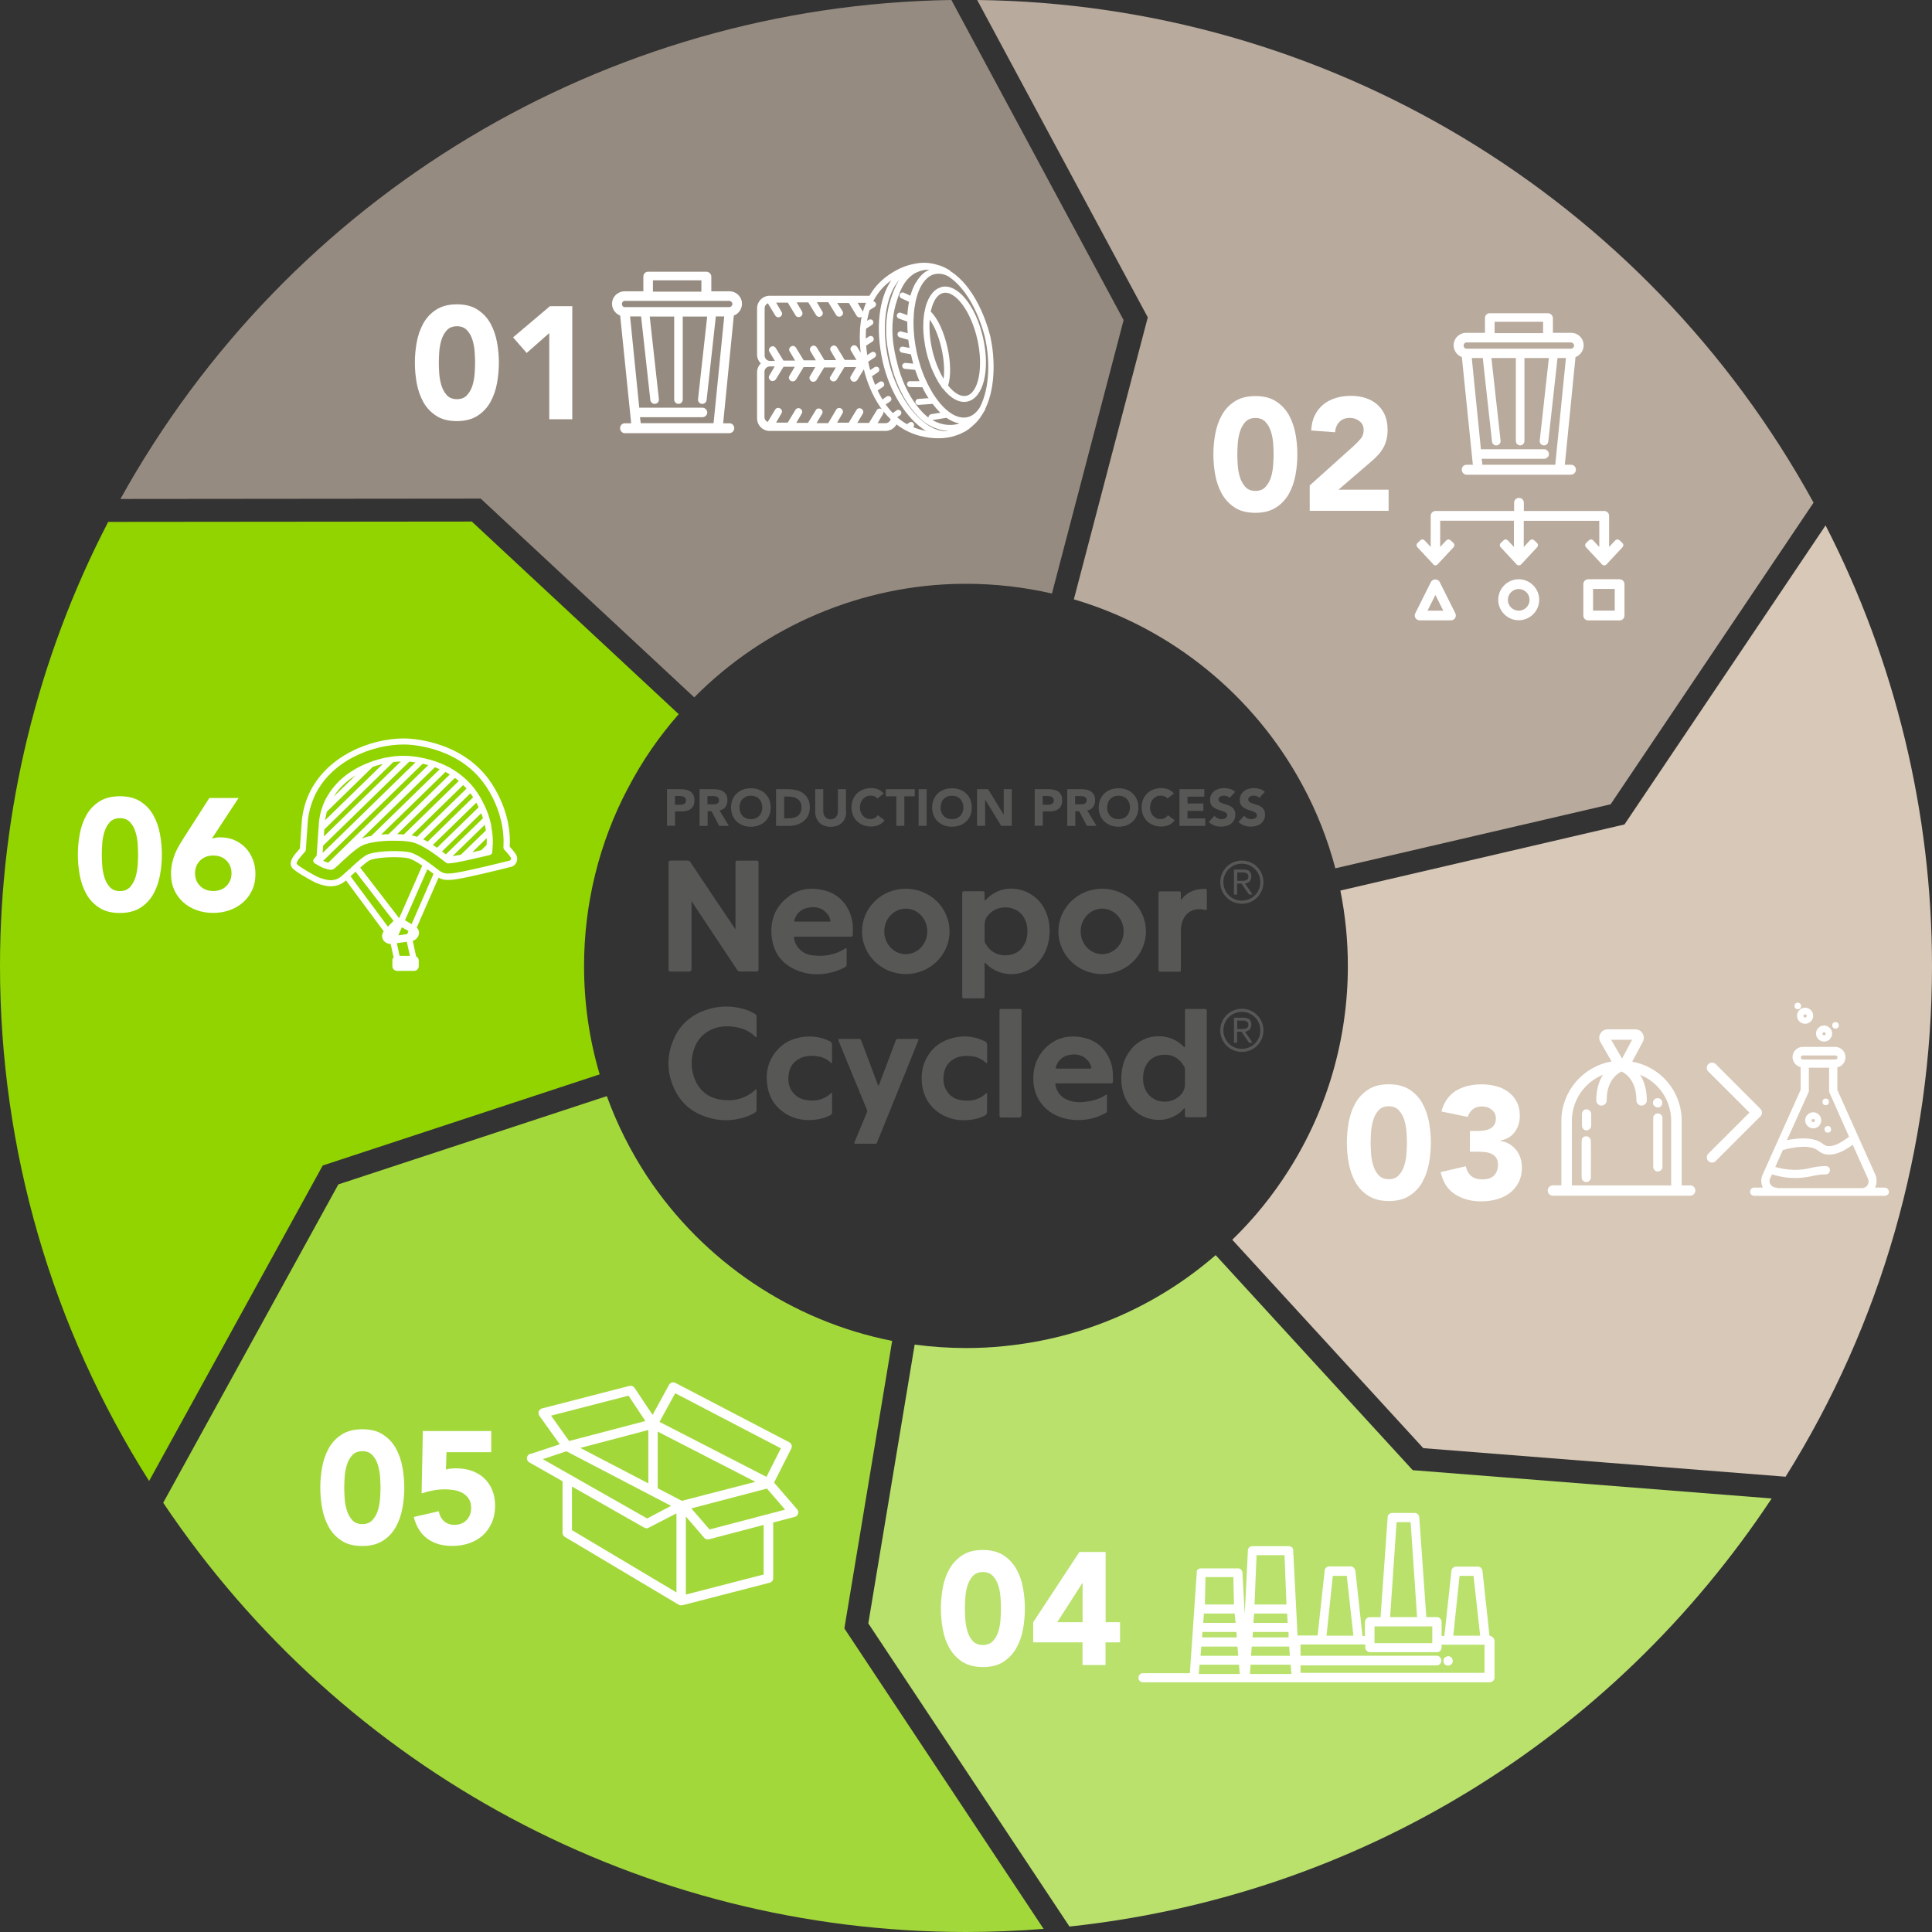 <?xml version="1.0" encoding="UTF-8"?>
<svg id="Livello_2" data-name="Livello 2" xmlns="http://www.w3.org/2000/svg" viewBox="0 0 230 230">
  <rect x="0" y="0" width="230" height="230" fill="#333333" stroke="none"/>
  <defs>
    <style>
      .cls-1 {
        fill: #fff;
      }

      .cls-2 {
        fill: #91d400;
      }

      .cls-3 {
        fill: #b8aa9c;
      }

      .cls-4 {
        fill: #b9e16c;
      }

      .cls-5 {
        fill: #a3d83b;
      }

      .cls-6 {
        fill: #d8c8b7;
      }

      .cls-7 {
        fill: #968b80;
      }

      .cls-8 {
        fill: #575756;
      }
    </style>
  </defs>
  <g id="Livello_1-2" data-name="Livello 1">
    <g>
      <path class="cls-7" d="m133.76,38.12l-8.53,32.54c-3.33-.77-6.76-1.16-10.22-1.16-.14,0-.28,0-.42,0-11.96.1-23.53,5.01-31.94,13.52l-25.42-23.66-42.89.04C34.36,23.27,72,.62,113.26,0l20.51,38.12Z"/>
      <path class="cls-2" d="m74.77,93.8c-3.43,6.47-5.24,13.8-5.24,21.18,0,4.42.62,8.76,1.86,12.92l-32.97,10.85-20.67,37.56C6.13,157.96,0,136.81,0,114.99c0-18.38,4.45-36.64,12.88-52.86l43.29-.04,24.63,22.93c-2.37,2.69-4.39,5.64-6.03,8.79Z"/>
      <path class="cls-3" d="m215.9,59.84l-24.16,35.91-32.77,7.62c-.92-3.47-2.23-6.8-3.92-9.91-5.76-10.7-15.62-18.7-27.21-22.11l8.8-33.57L116.33,0c41.52.47,79.51,23.29,99.57,59.84Z"/>
      <path class="cls-4" d="m210.92,178.38c-19.08,28.81-49.39,47.31-83.6,50.97l-23.95-36.09,5.52-33.19c2.01.27,4.07.41,6.12.41,1.53,0,3.05-.07,4.54-.23,9.38-.93,18.06-4.67,25.17-10.83l23.46,25.6,42.74,3.37Z"/>
      <path class="cls-5" d="m124.24,229.63c-3.09.24-6.19.37-9.24.37-38.43,0-74.1-19.09-95.57-51.1l20.85-37.9,31.96-10.51c1.21,3.34,2.82,6.54,4.78,9.53,6.73,10.19,17.31,17.27,29.19,19.61l-5.69,34.23,23.72,35.77Z"/>
      <path class="cls-6" d="m230,114.99c0,21.57-6.02,42.58-17.43,60.81l-43.13-3.4-22.74-24.81c2.56-2.48,4.81-5.26,6.72-8.28,4.61-7.26,7.04-15.67,7.04-24.31,0-3.01-.3-6.02-.89-8.98l33.82-7.87,23.94-35.6c8.29,16.14,12.67,34.22,12.67,52.44Z"/>
      <g>
        <g>
          <path class="cls-1" d="m170.61,67.2c.14.14.39.14.52,0l1.91-2.05c.07-.07.1-.16.1-.26,0-.1-.04-.18-.11-.25l-.34-.32c-.07-.06-.15-.1-.26-.1h0c-.09,0-.18.05-.25.11l-.73.78v-3.12h8.78v3.12l-.73-.78c-.06-.07-.16-.11-.26-.11-.09,0-.18.03-.24.1l-.34.32c-.07.07-.11.15-.11.25,0,.1.03.19.1.26l1.91,2.05c.14.14.39.14.52,0l1.91-2.05c.07-.07.1-.16.1-.26,0-.1-.04-.18-.11-.25l-.34-.32c-.07-.06-.15-.1-.26-.1h0c-.09,0-.18.05-.25.11l-.73.79v-3.12h8.99v3.12l-.73-.79c-.06-.07-.16-.11-.26-.11-.09,0-.18.03-.24.1l-.34.32c-.07.07-.11.15-.11.25,0,.1.03.19.1.26l1.91,2.05c.07.07.16.11.26.11s.19-.04.26-.11l1.91-2.05c.07-.07.1-.16.1-.26,0-.1-.04-.18-.11-.25l-.34-.32c-.07-.06-.15-.1-.26-.1h0c-.09,0-.18.05-.25.11l-.73.78v-3.7c0-.32-.26-.58-.58-.58h-9.57v-.98c0-.32-.26-.58-.58-.58s-.58.26-.58.58v.98h-9.35c-.32,0-.58.26-.58.58v3.7l-.73-.78c-.06-.07-.16-.11-.26-.11-.09,0-.18.03-.24.1l-.34.32c-.07.07-.11.15-.11.25,0,.1.03.19.1.26l1.91,2.05Z"/>
          <path class="cls-1" d="m180.8,68.96c-1.35,0-2.44,1.1-2.44,2.44s1.1,2.44,2.44,2.44,2.44-1.1,2.44-2.44-1.1-2.44-2.44-2.44Zm0,3.74c-.71,0-1.29-.58-1.29-1.29s.58-1.29,1.29-1.29,1.29.58,1.29,1.29-.58,1.29-1.29,1.29Z"/>
          <path class="cls-1" d="m192.81,68.96h-3.74c-.32,0-.58.26-.58.58v3.74c0,.32.26.58.58.58h3.74c.32,0,.58-.26.58-.58v-3.74c0-.32-.26-.58-.58-.58Zm-.58,1.15v2.58h-2.58v-2.58h2.58Z"/>
          <path class="cls-1" d="m171.39,69.28c-.09-.18-.29-.3-.52-.3s-.42.11-.52.3l-1.87,3.74c-.09.18-.08.39.03.56.11.17.29.27.49.27h3.74c.2,0,.38-.1.49-.27.1-.17.11-.38.03-.56l-1.87-3.74Zm.42,3.42h-1.87l.94-1.87.94,1.87Z"/>
          <path class="cls-1" d="m174.03,42.51l1.31,12.82h-.77c-.31,0-.55.26-.55.59,0,.31.26.59.55.59h12.45c.32,0,.59-.27.59-.59s-.24-.59-.55-.59h-.77l1.27-12.82c.58-.22.97-.78.97-1.41,0-.81-.66-1.48-1.48-1.48h-2.18v-1.74c0-.32-.27-.59-.59-.59h-6.95c-.31,0-.55.26-.55.59v1.74h-2.22c-.83,0-1.51.66-1.51,1.48,0,.63.39,1.18.97,1.41Zm3.9-2.85v-1.35h5.77v1.35h-5.77Zm5.88,14.96c.31,0,.59-.26.59-.55,0-.32-.27-.59-.59-.59h-7.51l-1.09-10.86h1.31l1.1,9.95c.03.28.28.49.57.45.28-.03.48-.28.45-.56l-1.09-9.84h2.91v9.89c0,.28.23.51.51.51s.51-.23.51-.51v-9.89h2.91l-1.09,9.84c-.03.28.17.53.45.56.29.04.53-.17.57-.45l1.1-9.95h1l-1.27,12.71h-8.67l-.09-.71h7.41Zm-9.24-13.11c-.19,0-.33-.16-.33-.37s.15-.37.33-.37h12.45c.2,0,.37.17.37.37s-.17.37-.37.37h-12.45Z"/>
        </g>
        <g>
          <path class="cls-1" d="m144.45,54.1c0-.8.07-1.61.22-2.43.15-.82.41-1.57.78-2.24.37-.67.88-1.22,1.53-1.64.65-.42,1.47-.64,2.47-.64s1.83.21,2.47.64c.65.42,1.16.97,1.53,1.64.37.67.63,1.42.78,2.24.15.82.22,1.64.22,2.43s-.07,1.61-.22,2.43-.41,1.57-.78,2.24c-.37.67-.88,1.22-1.53,1.64-.65.42-1.47.64-2.47.64s-1.83-.21-2.47-.64c-.65-.42-1.16-.97-1.53-1.64-.37-.67-.63-1.42-.78-2.24s-.22-1.64-.22-2.43Zm2.85,0c0,.36.02.78.05,1.27.03.49.12.97.26,1.43.14.46.35.84.64,1.16.28.32.69.48,1.21.48s.91-.16,1.2-.48c.29-.32.51-.7.65-1.16s.22-.93.26-1.43c.03-.49.05-.92.05-1.27s-.02-.78-.05-1.27c-.03-.49-.12-.97-.26-1.43s-.35-.84-.65-1.16c-.29-.32-.69-.48-1.2-.48s-.92.16-1.21.48c-.29.32-.5.7-.64,1.16-.14.46-.23.93-.26,1.43s-.05.92-.05,1.27Z"/>
          <path class="cls-1" d="m155.91,57.8l5.23-4.7c.27-.24.53-.51.8-.82.27-.3.4-.66.4-1.07,0-.46-.16-.81-.49-1.07-.33-.26-.72-.39-1.16-.39-.53,0-.95.17-1.25.49-.3.33-.47.74-.5,1.22l-2.85-.21c.04-.7.18-1.3.44-1.82.25-.51.59-.94,1.01-1.28.42-.34.91-.6,1.47-.77.56-.17,1.18-.26,1.83-.26.61,0,1.18.09,1.71.26.53.17,1,.42,1.39.76.39.34.7.76.92,1.26.22.51.33,1.1.33,1.77,0,.43-.04.82-.13,1.17-.09.35-.21.67-.37.95-.16.29-.34.55-.56.79-.21.24-.45.48-.7.7l-4.09,3.52h5.97v2.51h-9.39v-3.02Z"/>
        </g>
      </g>
      <g>
        <path class="cls-1" d="m217.47,131.55c.22-.06.31-.28.25-.5-.06-.22-.28-.31-.5-.25-.22.06-.31.28-.25.5.06.22.28.31.5.25Z"/>
        <path class="cls-1" d="m217.47,134.07c-.22.06-.31.28-.25.5.06.22.28.31.5.25.22-.06.31-.28.25-.5-.06-.22-.28-.31-.5-.25Z"/>
        <path class="cls-1" d="m224.39,141.38h-1.17c.23-.47.25-1.01.05-1.5-1.01-2.25-3.56-7.93-4.54-10.13v-2.69c.56-.11.97-.6.97-1.21,0-.67-.55-1.22-1.22-1.22h-3.86c-.67,0-1.22.55-1.22,1.22,0,.56.41,1.06.96,1.2v2.7l-4.54,10.13c-.21.48-.19,1.04.04,1.5h-1.04c-.27,0-.47.22-.47.51s.25.47.47.47h15.56c.27,0,.51-.23.5-.49-.04-.28-.25-.49-.5-.49Zm-9.77-15.73h3.89c.13,0,.24.11.24.24s-.11.24-.24.24h-3.89c-.13,0-.24-.11-.24-.24s.11-.24.24-.24Zm.68,4.42c.04-.08.04-.13.04-.2v-2.76h2.41v2.76c0,.07,0,.12.04.2l2.33,5.25c-.39.32-2.17,1.68-3.08.88-.54-.45-1.33-.68-2.36-.68-.58,0-1.23.07-1.95.21l2.56-5.67Zm7.04,11.01c-.14.22-.39.36-.66.36h-10.14v-.06h-.1c-.26,0-.48-.12-.66-.36-.14-.23-.16-.5-.06-.71l.24-.51c.53.18,1.52.44,2.78.44.57,0,1.17-.06,1.8-.19.73-.17,1.33-.25,1.84-.25.27,0,.47-.22.47-.51,0-.27-.22-.47-.51-.47-.62,0-1.28.09-2.05.28-1.68.38-3.25.03-3.95-.18l.9-2c1.07-.33,3.27-.72,4.19.06,1.3,1.09,3.11.07,4.13-.7l1.82,4.05c.11.24.09.52-.06.75Z"/>
        <path class="cls-1" d="m213.93,120.92c0,.53.44.96.96.96s.97-.44.97-.96-.44-.96-.97-.96-.96.44-.96.96Zm.96-.16c.09,0,.19.09.19.19s-.09.19-.19.19-.19-.09-.19-.19.09-.19.19-.19Z"/>
        <path class="cls-1" d="m215.86,134.33c.53,0,.96-.44.96-.96s-.44-.96-.96-.96-.96.44-.96.96.44.96.96.96Zm0-1.12c.09,0,.19.09.19.19s-.09.19-.19.19-.19-.09-.19-.19.09-.19.19-.19Z"/>
        <path class="cls-1" d="m217.15,124c.53,0,.96-.44.96-.96s-.44-.96-.96-.96-.96.44-.96.96.44.96.96.96Zm0-1.12c.09,0,.19.09.19.19s-.09.19-.19.19-.19-.09-.19-.19.09-.19.19-.19Z"/>
        <path class="cls-1" d="m214.15,120.13c.22-.06.31-.28.25-.5-.06-.19-.28-.31-.5-.25-.22.06-.31.28-.25.5.06.22.28.31.5.25Z"/>
        <path class="cls-1" d="m218.64,122.44c.22-.06.31-.28.25-.5-.06-.19-.28-.31-.5-.25-.22.06-.31.28-.25.5.06.22.28.31.5.25Z"/>
        <path class="cls-1" d="m201.21,141.12h-1.01v-7.69c0-3.49-2.47-6.42-5.89-7.04l1.26-2.36c.17-.32.16-.69-.02-1-.18-.31-.51-.49-.87-.49h-3.29c-.36,0-.69.19-.87.5-.18.32-.18.69,0,1.01l1.34,2.32c-3.42.57-5.98,3.58-5.98,7.05v7.69h-1.01c-.34,0-.62.28-.62.62s.28.62.62.62h16.34c.34,0,.62-.28.62-.62s-.28-.62-.62-.62Zm-9.41-17.34h2.5l-1.2,2.24-1.3-2.24Zm7.16,17.34h-11.83v-7.69c0-2.41,1.47-4.58,3.7-5.48-.53.83-.8,1.85-.8,3.05,0,.34.28.62.62.62s.62-.28.62-.62c0-2.4,1.31-3.22,1.77-3.44.47.22,1.77,1.04,1.77,3.44,0,.34.28.62.62.62s.62-.28.62-.62c0-1.2-.27-2.23-.8-3.05,2.23.9,3.7,3.06,3.7,5.48v7.69Z"/>
        <path class="cls-1" d="m189.22,135.43h0c-.21-.21-.58-.21-.79,0-.13.13-.14.41-.14.47v4.29c0,.3.25.53.57.53s.53-.28.53-.53c0-.38,0-.81,0-1.26,0-.95.02-2.03,0-2.81,0-.37,0-.51-.17-.68Z"/>
        <path class="cls-1" d="m188.86,132.06c-.3,0-.53.25-.53.57v1.37c0,.32.23.57.53.57s.57-.26.57-.57v-1.37c0-.31-.26-.57-.57-.57Z"/>
        <path class="cls-1" d="m197.34,132.55c-.32,0-.53.28-.53.53v5.82c0,.3.25.57.53.57.3,0,.57-.25.57-.53v-5.86c0-.3-.25-.53-.57-.53Z"/>
        <path class="cls-1" d="m197.16,130.76c-.14.04-.25.12-.31.25-.07.13-.09.29-.04.47.11.22.33.36.55.36.05,0,.1,0,.15-.02.15-.04.26-.14.33-.27.06-.13.07-.28.03-.43-.08-.29-.38-.45-.7-.36Z"/>
        <path class="cls-1" d="m209.76,132.45c0-.17-.06-.32-.18-.44l-5.33-5.33c-.24-.24-.65-.23-.88,0-.12.12-.18.27-.18.44s.06.32.18.44l4.9,4.89-4.9,4.89c-.12.12-.18.27-.18.44s.06.32.18.44c.12.12.27.18.44.18s.32-.06.44-.18l5.33-5.33c.12-.12.18-.27.18-.44Z"/>
        <path class="cls-1" d="m169.34,131.36c-.37-.67-.88-1.22-1.53-1.64-.65-.42-1.47-.64-2.47-.64s-1.83.21-2.47.64c-.65.42-1.16.97-1.53,1.64-.37.67-.63,1.42-.78,2.24-.15.82-.22,1.64-.22,2.43s.07,1.61.22,2.43c.15.82.41,1.57.78,2.24.37.67.88,1.22,1.53,1.64.65.42,1.47.64,2.47.64s1.83-.21,2.47-.64c.65-.42,1.16-.97,1.53-1.64.37-.67.63-1.42.78-2.24.15-.82.22-1.64.22-2.43s-.07-1.61-.22-2.43c-.15-.82-.41-1.57-.78-2.24Zm-1.9,5.95c-.03.49-.12.97-.26,1.43-.14.46-.35.84-.65,1.16-.29.32-.69.48-1.2.48s-.92-.16-1.21-.48c-.29-.32-.5-.7-.64-1.16-.14-.46-.23-.93-.26-1.43-.03-.49-.05-.92-.05-1.27s.02-.78.05-1.27.12-.97.26-1.43c.14-.46.35-.84.64-1.16.28-.32.69-.48,1.21-.48s.91.16,1.2.48c.29.32.51.7.65,1.16s.22.93.26,1.43c.03.49.05.92.05,1.27s-.02.78-.05,1.27Z"/>
        <path class="cls-1" d="m180.49,136.9c-.22-.28-.48-.51-.79-.7-.31-.19-.67-.31-1.07-.36v-.06c.75-.15,1.32-.49,1.71-1.03.39-.53.59-1.17.59-1.92,0-.65-.12-1.2-.37-1.67-.25-.47-.58-.86-1-1.17s-.9-.54-1.45-.68c-.55-.15-1.12-.22-1.72-.22s-1.11.06-1.63.18c-.51.12-.98.31-1.4.56s-.78.59-1.08,1c-.3.41-.53.91-.68,1.49l3.14.65c.09-.35.28-.65.57-.89.29-.24.66-.36,1.1-.36.47,0,.86.13,1.19.4.32.27.48.6.48,1.01,0,.32-.06.57-.19.77-.13.2-.29.35-.5.46-.21.11-.44.18-.69.22-.25.04-.51.06-.78.06h-.93v2.47h.67c.32,0,.63,0,.95.03.32.02.6.08.86.18.25.1.46.26.62.47s.24.5.24.88c0,.51-.15.92-.45,1.25-.3.32-.76.48-1.38.48s-1.07-.14-1.38-.42c-.31-.28-.52-.66-.62-1.14l-3,.7c.28,1.2.85,2.09,1.72,2.64.87.56,1.9.84,3.11.84.66,0,1.28-.08,1.87-.25.59-.16,1.1-.41,1.54-.75.44-.34.79-.76,1.05-1.26.26-.51.39-1.1.39-1.77,0-.39-.06-.77-.17-1.12-.11-.35-.28-.67-.49-.95Z"/>
      </g>
      <g>
        <g>
          <path class="cls-1" d="m9.27,101.74c0-.8.07-1.61.22-2.43.15-.82.41-1.57.78-2.24.37-.67.88-1.22,1.53-1.64.65-.42,1.47-.64,2.47-.64s1.83.21,2.47.64c.65.42,1.16.97,1.53,1.64.37.67.63,1.42.78,2.24.15.82.22,1.64.22,2.43s-.07,1.61-.22,2.43c-.15.82-.41,1.57-.78,2.24-.37.67-.88,1.22-1.53,1.64-.65.42-1.47.64-2.47.64s-1.83-.21-2.47-.64c-.65-.42-1.16-.97-1.53-1.64-.37-.67-.63-1.42-.78-2.24-.15-.82-.22-1.64-.22-2.43Zm2.85,0c0,.36.02.78.05,1.27.03.49.12.97.26,1.43.14.46.35.84.64,1.16.28.32.69.48,1.21.48s.91-.16,1.2-.48c.29-.32.51-.7.65-1.16s.22-.93.26-1.43c.03-.49.05-.92.05-1.27s-.02-.78-.05-1.27c-.03-.49-.12-.97-.26-1.43s-.35-.84-.65-1.16c-.29-.32-.69-.48-1.2-.48s-.92.16-1.21.48c-.29.32-.5.7-.64,1.16-.14.46-.23.93-.26,1.43s-.05.92-.05,1.27Z"/>
          <path class="cls-1" d="m25.26,99.82c.15-.04.3-.07.46-.1.15-.02.31-.04.47-.04.63,0,1.21.11,1.73.34.52.23.96.54,1.33.93.37.39.65.86.86,1.4s.3,1.11.3,1.72c0,.7-.13,1.33-.39,1.89-.26.56-.62,1.05-1.07,1.45s-.98.72-1.6.94c-.62.22-1.27.33-1.97.33s-1.37-.11-1.98-.33c-.61-.22-1.14-.54-1.59-.94s-.81-.89-1.06-1.45c-.26-.56-.39-1.19-.39-1.89,0-.48.04-.92.13-1.32.09-.4.21-.78.35-1.13s.32-.69.51-1.02c.2-.32.4-.66.62-1l2.95-4.6h3.48l-3.16,4.81Zm2.3,4.14c0-.61-.2-1.11-.6-1.51-.4-.4-.92-.6-1.57-.6s-1.17.2-1.57.6c-.4.4-.6.9-.6,1.51s.2,1.11.6,1.51c.4.4.92.6,1.57.6s1.17-.2,1.57-.6c.4-.4.6-.9.6-1.51Z"/>
        </g>
        <g>
          <path class="cls-1" d="m61.45,101.76c-.15-.26-.52-.7-.77-.97.01-.18.02-.4.02-.66-.01-3.56-1.77-6.33-2.52-7.36-3.55-4.81-9.74-4.86-10-4.86h-.09c-4,0-9.25,2.08-11.33,6.65-.41.92-.68,1.91-.81,2.93l-.25,3.52s-.1.11-.16.19c-.25.29-.47.54-.53.64-.58.78-.43,1.25-.2,1.51.38.45,2.46,1.62,2.93,1.8.39.14.98.36,1.64.36s1.25-.22,1.75-.65c.02-.02.04-.04.06-.05l4.49,6.06c-.15.2-.22.44-.19.66.03.24.16.47.37.63.18.14.4.21.65.22l.35,1.6c-.1.1-.15.24-.15.38v.66c0,.31.25.56.56.56h2.02c.31,0,.56-.25.56-.56v-.66c0-.21-.12-.41-.31-.5l-.4-1.85c.21-.07.4-.21.54-.39.16-.2.23-.46.19-.71-.03-.18-.12-.35-.26-.48l2.6-5.95c.47.28,1.01.37,2.25.17,1.4-.23,4.64-1.01,6.33-1.44l.07-.02c.28-.06.5-.26.62-.53.13-.28.12-.62-.03-.88Zm-9,2c-.08-.06-.2-.15-.37-.28-.79-.61-2.27-1.75-3.27-2.01-.84-.21-3.59-.25-4.93.21-.52.17-1.34.92-2.2,1.71l.12.14-.17-.1c-.33.31-.67.61-.97.87-.87.75-1.81.49-2.69.16-.51-.19-2.37-1.3-2.62-1.58-.12-.13.14-.5.24-.64.08-.11.55-.66.74-.87.04-.05.06-.11.08-.21l.25-3.61c.12-.94.37-1.84.75-2.7,1.94-4.28,6.89-6.22,10.66-6.22h.09c.25,0,6.08.05,9.41,4.57.38.51,1.1,1.59,1.63,3.03l.02.05c.14.37.26.77.37,1.21.02.07.04.13.06.2l.02.09c.09.41.16.79.2,1.15.02.14.03.28.04.42.02.28.04.53.04.77,0,.19,0,.36-.01.51,0,.09,0,.18-.01.26,0,.1.04.2.1.26l.05.05h0c.3.32.63.71.73.89.03.05.04.15,0,.23h0c-.02.05-.05.11-.13.13l-.08.02c-1.4.35-4.82,1.19-6.27,1.42-1.16.19-1.52.1-1.89-.16Zm-5.68,7.26l-.02.06v-.02s.01-.03.02-.04Zm1.71.18l-1.06.15.42-.96c.08.05.19.11.31.18l.11.06c.12.07.25.14.37.21l-.15.35Zm-.96-1.89l-4.64-6.02c.45-.4.96-.83,1.23-.92,1.2-.41,3.77-.38,4.52-.19.39.1.96.41,1.64.87l-2.75,6.26Zm1.41.67c-.08-.04-.15-.09-.22-.13l-.17-.1c-.13-.08-.24-.14-.31-.19,0,0-.01,0-.02,0l2.67-6.08c.28.2.53.39.73.55l-2.61,5.99s-.04-.02-.06-.04Zm-6.8-6.03c.06-.05.12-.11.18-.16l.02-.02,4.52,5.86c-.05.04-.1.09-.14.14-.08.08-.23.24-.4.41l-.09.1s-.02.03-.04.04l-4.45-6c.13-.12.26-.24.4-.36Zm5.44,9.84l-.33-1.51,1.19-.16.37,1.67h-1.22Z"/>
          <path class="cls-1" d="m58.51,98.44c-.04-.27-.11-.55-.2-.88-.06-.22-.12-.4-.18-.58-.1-.28-.2-.54-.3-.77-.09-.21-.17-.37-.24-.51-.13-.27-.27-.52-.37-.71-.06-.11-.13-.21-.19-.31l-.1-.16c-.11-.16-.21-.3-.29-.42l-.08-.11s-.03-.04-.04-.06l-.03-.03c-.12-.17-.25-.32-.34-.42-.15-.18-.32-.37-.53-.56-.11-.11-.25-.24-.4-.36-.23-.2-.42-.36-.61-.49-.13-.1-.27-.2-.45-.31-.26-.17-.48-.3-.68-.41-.13-.07-.25-.13-.38-.19l-.13-.06c-.25-.12-.51-.23-.77-.32-.17-.07-.35-.14-.56-.2-.27-.09-.55-.17-.85-.24-.21-.05-.42-.11-.63-.14-.35-.07-.66-.12-.94-.15-.31-.04-.55-.05-.7-.06-.16-.01-.28-.01-.33-.01h-.09c-.25,0-.49,0-.69.02-.29.01-.57.04-.87.09-.48.07-.95.16-1.39.29-.38.09-.76.22-1.14.37-.81.29-1.57.68-2.28,1.15-1.01.67-1.83,1.48-2.45,2.39-.25.37-.48.76-.66,1.16-.11.25-.23.55-.32.86-.11.29-.19.62-.25,1-.03.14-.05.28-.07.43l-.19,2.71-.1,1.43-.31.36c-.07.09-.1.2-.08.3.02.09.06.15.11.19.02.03.05.05.06.05.06.03.18.1.31.18l.12.07c.2.11.42.22.54.28.07.03.14.05.22.07.27.1.47.15.62.16.04,0,.08,0,.12,0,.14,0,.27-.03.44-.17.3-.25.62-.56.94-.86,1.18-1.08,1.94-1.75,2.71-2.01h.03c.28-.1.63-.18.99-.24.35-.06.76-.11,1.23-.14h.05c.27-.02.53-.03.75-.03.14,0,.27,0,.38,0h0c.19,0,.42,0,.69.01.26,0,.49.02.71.05.3.02.58.07.81.13.03,0,.05.01.09.03.15.04.33.1.55.2.25.1.5.24.71.36.18.1.32.19.47.28.19.12.4.25.65.43.15.1.29.2.43.31.19.13.38.28.62.46l.05.04c.06.05.13.09.19.15l.24.18c.06.04.15.06.19.07h.02s.01,0,.01,0c.18,0,.44-.04.79-.09.03,0,.06-.01.11-.01l.09-.02c.24-.05.54-.11.88-.18.41-.08.9-.19,1.41-.31.31-.07.65-.15,1-.23.16-.03.31-.07.47-.11l.23-.06c.15-.04.26-.17.27-.32l.04-.5v-.08c.02-.16.03-.39.03-.67v-.03c0-.33-.02-.67-.06-1.02-.03-.21-.06-.43-.11-.65Zm-18.79-3.6c.63-1,1.52-1.86,2.62-2.54l-2.62,2.54Zm-1.02,2.81c.06-.38.13-.72.22-1.03l5.45-5.32c.39-.14.79-.26,1.2-.35l-6.87,6.7Zm-.15,1.94l.06-.85,8.21-8.02c.32-.04.62-.06.9-.07l-9.18,8.94Zm13.8-8.02l-8.15,7.94c-.34.06-.67.15-.96.25-.06.02-.12.04-.18.07l8.71-8.49c.19.07.39.15.58.23Zm-1.36-.49l-11.91,11.62c-.12-.03-.25-.08-.34-.11l-.05-.02s-.12-.05-.21-.1l11.84-11.55c.23.05.45.1.66.16Zm-12.58,10.46l.06-.87,10.26-10c.25.02.49.05.73.09l-11.05,10.78Zm17.13-7.66l-5.89,5.74c-.12-.04-.24-.08-.36-.11h0c-.09-.02-.19-.04-.29-.06l6.14-5.99c.15.14.28.28.39.42Zm-.92-.91l-6.54,6.37c-.27-.02-.55-.03-.79-.04l6.86-6.69c.15.1.3.22.47.36Zm-1.07-.77l-7.29,7.11c-.23,0-.54.02-.89.05l7.66-7.46c.15.08.32.17.52.3Zm3.95,5.2l-4.42,4.31c-.15-.12-.31-.24-.46-.35l4.67-4.55c.08.21.15.41.21.59Zm-.8-1.84c.09.16.19.34.28.54l-4.95,4.82c-.19-.13-.35-.24-.5-.33l5.17-5.03Zm-.38-.64l-5.41,5.28c-.15-.09-.34-.19-.53-.28l5.62-5.48c.09.13.2.29.33.48Zm-2.46,7.02l3.85-3.75c.05.2.09.43.13.68l-2.96,2.87-.14.03c-.3.06-.54.11-.74.14-.06,0-.11.02-.15.02Zm4.08-1.81c0,.17,0,.33-.01.46l-.63.62-.6.14c-.17.04-.33.07-.48.11l1.72-1.68c0,.11.01.23.01.35Z"/>
        </g>
      </g>
      <g>
        <path class="cls-1" d="m86.86,34.68h-2.18v-1.74c0-.32-.27-.59-.59-.59h-6.95c-.31,0-.55.26-.55.59v1.74h-2.22c-.83,0-1.51.66-1.51,1.48,0,.63.39,1.18.97,1.41l1.31,12.82h-.77c-.31,0-.55.26-.55.59,0,.31.26.59.55.59h12.45c.32,0,.59-.27.59-.59s-.24-.59-.55-.59h-.77l1.27-12.82c.58-.22.97-.78.97-1.41,0-.81-.66-1.48-1.48-1.48Zm-3.36-1.31v1.35h-5.77v-1.35h5.77Zm.11,16.3c.31,0,.59-.26.59-.55,0-.32-.27-.59-.59-.59h-7.51l-1.09-10.86h1.31l1.1,9.95c.03.26.25.46.51.46.02,0,.04,0,.06,0,.28-.03.48-.28.45-.56l-1.09-9.84h2.91v9.89c0,.28.23.51.51.51s.51-.23.51-.51v-9.89h2.91l-1.09,9.84c-.03.28.17.53.45.56.02,0,.04,0,.06,0,.26,0,.48-.2.51-.46l1.1-9.95h1l-1.27,12.71h-8.67l-.09-.71h7.41Zm-9.57-13.48c0-.21.15-.37.33-.37h12.45c.2,0,.37.17.37.37s-.17.37-.37.37h-12.45c-.19,0-.33-.16-.33-.37Z"/>
        <g>
          <path class="cls-1" d="m49.39,43.18c0-.8.07-1.61.22-2.43.15-.82.41-1.57.78-2.24.37-.67.88-1.22,1.53-1.64.65-.42,1.47-.64,2.47-.64s1.83.21,2.47.64c.65.42,1.16.97,1.53,1.64.37.67.63,1.42.78,2.24.15.82.22,1.64.22,2.43s-.07,1.61-.22,2.43-.41,1.57-.78,2.24c-.37.67-.88,1.22-1.53,1.64-.65.42-1.47.64-2.47.64s-1.83-.21-2.47-.64c-.65-.42-1.16-.97-1.53-1.64-.37-.67-.63-1.42-.78-2.24s-.22-1.64-.22-2.43Zm2.85,0c0,.36.02.78.05,1.27.03.49.12.97.26,1.43.14.46.35.84.64,1.16.28.32.69.48,1.21.48s.91-.16,1.2-.48c.29-.32.51-.7.65-1.16s.22-.93.26-1.43c.03-.49.05-.92.05-1.27s-.02-.78-.05-1.27c-.03-.49-.12-.97-.26-1.43s-.35-.84-.65-1.16c-.29-.32-.69-.48-1.2-.48s-.92.16-1.21.48c-.29.32-.5.7-.64,1.16-.14.46-.23.93-.26,1.43s-.05.92-.05,1.27Z"/>
          <path class="cls-1" d="m65.4,39.64l-2.7,2.38-1.62-1.86,4.39-3.71h2.66v13.46h-2.74v-10.27Z"/>
        </g>
        <path class="cls-1" d="m106.47,50.2c-.15-.13-.3-.28-.42-.42-.01.32-.3.6-.63.6h-.94l.63-1.08c.07-.1.09-.23.06-.35-.03-.11-.11-.2-.2-.24-.1-.07-.23-.09-.35-.06-.11.03-.2.1-.25.2l-.92,1.5h-1.39l.64-1.08c.07-.11.09-.23.06-.35-.03-.11-.11-.2-.2-.25-.11-.07-.23-.09-.35-.06-.11.03-.2.11-.25.2l-.92,1.51h-1.39l.63-1.08c.07-.11.09-.23.06-.35-.03-.11-.11-.2-.19-.25-.11-.07-.23-.09-.35-.06-.11.03-.21.11-.26.2l-.94,1.59h-1.39l.64-1.08c.07-.1.09-.23.06-.35-.03-.11-.11-.2-.2-.24-.11-.07-.23-.09-.35-.06-.11.03-.2.1-.25.2l-.92,1.5h-1.39l.63-1.08c.07-.11.09-.23.06-.35-.03-.11-.11-.2-.19-.25-.11-.07-.24-.09-.35-.06-.11.03-.21.11-.26.2l-.91,1.51h-1.39l.63-1.08c.07-.11.09-.23.06-.35-.03-.11-.11-.2-.2-.25-.11-.07-.23-.09-.35-.06-.11.03-.2.11-.25.2l-.88,1.46c-.23-.09-.39-.32-.39-.58v-5.4c0-.34.29-.63.63-.63h.59l-.64,1.08c-.08.13-.09.3,0,.44.15.27.55.32.77.02l.92-1.5h1.34l-.64,1.08c-.08.13-.09.3,0,.44.15.27.56.32.78.02l.91-1.5h1.39l-.63,1.08c-.09.13-.09.3,0,.44.15.28.55.32.77.03l.92-1.51h1.39l-.63,1.07c-.08.08-.11.2-.07.32.06.16.23.28.42.28.15,0,.28-.07.39-.21l.91-1.5h1.39l-.63,1.08c-.09.13-.09.3,0,.44.15.27.55.32.77.02l.92-1.5c-.02-.11-.05-.2-.07-.3-.08-.34-.13-.61-.15-.78v-.03c-.02-.07-.03-.13-.03-.2l-.67-1.11c-.15-.22-.4-.28-.6-.14-.1.07-.17.16-.2.27-.03.11,0,.23.06.32l.64,1.08h-1.4l-.92-1.51c-.14-.22-.4-.27-.59-.14-.22.15-.28.4-.14.59l.63,1.08h-1.39l-.92-1.51c-.07-.11-.17-.18-.28-.2-.11-.03-.22,0-.32.06-.21.15-.27.4-.14.6l.64,1.08h-1.45l-.92-1.51c-.07-.1-.16-.17-.27-.2-.11-.03-.22,0-.33.07-.11.07-.18.17-.2.28s0,.22.06.31l.64,1.08h-1.39l-.92-1.5c-.07-.11-.17-.18-.29-.2-.11-.02-.21,0-.31.07-.21.15-.27.4-.14.59l.64,1.08h-.59c-.34,0-.63-.3-.63-.63v-5.65c0-.26.16-.49.39-.58l.88,1.46c.15.21.4.27.6.13.11-.07.18-.17.2-.28.02-.11,0-.22-.07-.31l-.63-1.08h1.39l.91,1.5c.07.14.2.22.39.22.16,0,.31-.09.39-.23.08-.15.07-.3,0-.44l-.64-1.08h1.39l.92,1.51c.15.22.4.27.6.14.11-.07.18-.18.2-.29.02-.11,0-.21-.07-.3l-.63-1.08h1.36l.92,1.5c.07.14.2.22.38.22.16,0,.31-.09.4-.23.07-.14.07-.3-.01-.44l-.63-.96h1.39l.91,1.5c.07.14.21.22.39.22.16,0,.31-.09.39-.23.02-.03.03-.06.04-.09,0-.02,0-.04.01-.05.02-.1,0-.2-.06-.29l-.64-1.08h1.11c.11-.29.24-.57.39-.84,0,0,0,0,0,0h-12.03c-.81.03-1.44.7-1.44,1.51v5.48c0,.4.16.78.45,1.06-.28.27-.45.65-.45,1.05v5.49c0,.81.63,1.47,1.44,1.5h13.85c.57,0,1.08-.32,1.32-.8-.09-.08-.18-.16-.27-.24Zm5.65-16.03c-.13.03-.24.07-.36.12-.24.11-.46.27-.65.47-.32.33-.58.78-.78,1.33-.08.22-.15.45-.2.7,0,.03-.02.06-.02.1-.03.14-.06.29-.09.44-.04.28-.07.57-.09.88-.01.25-.02.5-.02.76,0,.39.03.8.08,1.22.03.26.07.52.11.78.04.26.09.52.15.78v.02c.06.26.13.51.2.76.1.33.2.64.31.94.08.24.17.48.28.7.2.46.42.9.65,1.29t.01.01c.03.05.07.1.1.15,0,0,.01.02.01.03.09.14.18.26.27.39.02.1.09.18.18.23.9,1.15,1.95,1.75,2.92,1.53,1.9-.43,2.72-3.77,1.85-7.59-.86-3.82-3.03-6.49-4.94-6.05Zm-1.15,7.43c-.29-1.26-.37-2.5-.29-3.55.52.71,1.06,1.9,1.41,3.46.3,1.33.38,2.63.24,3.58-.57-.94-1.05-2.15-1.36-3.48Zm4.07,5.51c-.69.16-1.46-.33-2.17-1.21.34-1.06.32-2.77-.08-4.55-.43-1.89-1.17-3.47-1.99-4.25.02-.09.04-.16.06-.24.03-.11.06-.2.09-.31,0,0,0-.02,0-.02.28-.9.73-1.51,1.33-1.65,1.46-.33,3.32,2.19,4.07,5.51s.15,6.4-1.31,6.73Zm-1.93-14.91s-.05-.03-.08-.04c-.05-.03-.1-.06-.15-.08-.16-.1-.33-.18-.49-.26-.16-.08-.32-.14-.48-.2,0,0-.02,0-.04-.01-.08-.03-.16-.05-.24-.07,0,0,0,0,0,0-.92-.29-1.86-.34-2.77-.13,0,0-.02,0-.02,0-1.94.36-3.37,1.53-3.85,1.96-.2.18-.39.37-.57.57-.4.45-.75.94-1.02,1.48-.18.33-.33.67-.46,1.03-.13.34-.23.69-.31,1.05-.1.38-.16.79-.2,1.2-.04.29-.06.59-.06.89-.02.37-.02.75,0,1.14,0,.27.03.54.05.82.04.36.08.73.14,1.1v.03c.03.17.08.43.15.77.07.29.15.62.25.99.07.23.13.46.22.72.11.33.24.68.39,1.03.09.22.19.44.3.66.17.36.36.72.58,1.07.12.2.25.41.39.61.25.35.53.69.83,1.02.17.18.34.35.52.52.34.31.71.61,1.12.86.23.15.45.28.7.4.32.16.66.3,1.02.42.76.24,2.43.66,4.19.26h.06s.03-.02.05-.03c.02,0,.04,0,.06-.01.03,0,.06-.02.09-.03.07-.02.14-.04.21-.06.06-.02.12-.04.18-.06.07-.02.14-.05.21-.08.03-.01.06-.02.09-.03.09-.03.18-.07.27-.12h0s.01,0,.02-.01c.08-.04.15-.08.22-.11.05-.02.09-.04.14-.07.03-.01.07-.03.11-.05.05-.03.1-.06.15-.1.09-.06.18-.11.26-.18.05-.03.09-.07.13-.11.08-.06.16-.12.23-.19.28-.23.54-.48.76-.76.13-.15.25-.32.36-.49,0,0,0,0,0-.01.14-.2.27-.41.39-.63,0,0,0,0,0,0,.02-.03.04-.06.06-.09.02-.03.03-.07.03-.11,0,0,.01-.02,0-.02,1.3-2.7,1.1-6.29.62-8.49-.06-.27-1.31-5.76-4.87-7.95Zm-4.08,1.42c-.26.45-.48.98-.65,1.58l-.78-.35c-.18-.08-.4,0-.48.18-.08.18,0,.4.18.48l.92.42c-.1.5-.17,1.03-.2,1.59l-.77-.28c-.19-.07-.39.02-.47.22-.06.18.03.39.22.46l1.01.37c0,.44.01.91.05,1.38l-.76-.21c-.19-.05-.39.06-.44.25-.05.19.06.39.25.45l1.02.29c.04.32.09.64.15.97l-.77-.15c-.19-.04-.39.09-.42.29-.04.19.09.38.29.42l1.06.2.02.07c.08.36.17.7.26,1.04l-.92-.09c-.2-.01-.37.13-.39.32-.02.2.12.37.32.39l1.22.12c.16.47.33.92.51,1.35h-1.11c-.21-.02-.36.14-.37.34,0,.19.15.36.36.36l1.47.02c.22.47.47.91.73,1.3l-1.23.09c-.2.01-.34.19-.33.38,0,.2.18.35.39.33l1.66-.12c.3.4.6.74.92,1.05l-1.11.18c-.18.04-.32.21-.3.4-.34-.24-.66-.55-1-.94-1.59-1.83-2.36-4.04-2.73-5.56-.37-1.51-1.06-4.32-.03-7.44.26-.79.62-1.9,1.41-2.68.17-.17.35-.32.56-.46.1-.07.21-.13.33-.18.46-.23.99-.35,1.56-.36-.44.2-.84.51-1.18.94-.15.17-.28.37-.4.59Zm5.03,16.84c-1.26.36-2.36-.11-2.71-.27-.12-.05-.24-.12-.36-.18l1.68-.27c.51.35,1.02.58,1.55.66-.05.03-.1.04-.16.06Zm-7-17.14s-.04.05-.06.08c-.48.75-.74,1.56-.94,2.15-1.08,3.32-.37,6.25.02,7.83.39,1.6,1.21,3.91,2.89,5.85.46.52,1.1,1.18,2.08,1.61.29.13.98.43,1.87.47-.7.09-1.49-.11-2.3-.6-2.17-1.33-4.07-4.4-4.85-7.81-.91-4.03-.34-7.71,1.28-9.59Zm9.57,15.18s0,0,0,.02c-.19.3-.41.55-.64.74,0,0,0,0,0,0-.26.21-.54.34-.84.41-.41.09-.85.04-1.28-.13-.33-.12-.66-.32-.98-.57-.33-.26-.66-.58-.98-.96-.18-.21-.35-.44-.52-.68-.27-.37-.52-.79-.75-1.23-.13-.23-.25-.48-.36-.72-.2-.41-.37-.83-.53-1.28-.09-.24-.17-.49-.24-.75-.11-.34-.21-.68-.29-1.04-.02-.08-.04-.16-.06-.24-.04-.18-.08-.35-.1-.52-.07-.3-.11-.6-.15-.9-.04-.26-.07-.52-.09-.77-.04-.46-.07-.9-.07-1.33,0-.26,0-.52.02-.76.02-.54.07-1.06.17-1.54.03-.25.09-.49.15-.73.15-.59.36-1.11.6-1.54.13-.22.27-.42.42-.59.34-.4.74-.66,1.19-.76s.95-.04,1.45.2c0,0,.02.01.03,0,3.27,2.03,4.45,7.22,4.51,7.49.47,2.14.67,5.66-.65,8.19Zm-7.93,2.36c.14-.11.16-.32.06-.47-.11-.17-.34-.2-.5-.09l-.29.2c-.42-.24-.81-.52-1.16-.83l.34-.23c.16-.11.21-.33.09-.5-.12-.16-.34-.2-.5-.09l-.46.32c-.31-.32-.59-.67-.84-1.02l.52-.35c.17-.11.21-.34.09-.5-.11-.16-.33-.21-.49-.1l-.51.35c-.22-.36-.4-.71-.57-1.07l.63-.42c.17-.11.2-.33.09-.5-.1-.17-.33-.21-.49-.1l-.53.36c-.15-.36-.27-.71-.37-1.03h0s.71-.48.71-.48c.17-.11.21-.33.1-.5-.11-.17-.34-.21-.5-.1l-.53.35c-.1-.39-.18-.73-.23-1l.77-.51c.17-.11.21-.33.11-.5-.11-.17-.34-.21-.5-.11l-.5.33c-.06-.39-.1-.76-.13-1.12l.75-.49c.17-.11.21-.33.1-.5-.1-.17-.33-.22-.5-.11l-.39.25c0-.4,0-.79.03-1.17l.7-.45c.17-.1.22-.33.11-.5-.1-.17-.33-.21-.5-.11l-.19.12c.08-.45.18-.87.3-1.27l.6-.38c.17-.1.22-.33.11-.5-.06-.1-.17-.15-.27-.17.38-.76.88-1.42,1.51-1.99.13-.12.33-.29.61-.49h0s0,0,.01,0c-1.45,2.15-1.9,5.71-1.01,9.66.81,3.58,2.83,6.82,5.16,8.25-.4-.08-.74-.17-.98-.25-.2-.07-.38-.13-.56-.21Z"/>
      </g>
      <g>
        <g>
          <path class="cls-1" d="m172.11,198.22c.08.05.18.07.27.07.06,0,.12,0,.18-.03.29-.08.45-.39.36-.7-.05-.16-.15-.28-.29-.35-.13-.06-.29-.06-.41,0-.3.08-.45.39-.36.7.04.14.13.25.25.32Z"/>
          <path class="cls-1" d="m177.32,194.72l-.84-7.74c-.04-.27-.27-.48-.53-.48h-2.63c-.27,0-.53.26-.53.52l-.84,7.73h-.33v-1.66c0-.3-.25-.58-.53-.58h-1.29l-.84-11.92c-.04-.27-.28-.48-.53-.48h-2.7c-.28,0-.53.23-.53.49l-.85,11.92h-1.28c-.31,0-.58.27-.58.58v1.66h-.29l-.84-7.73c-.04-.27-.26-.55-.53-.55h-2.59c-.29,0-.54.23-.54.49l-.84,7.73h-2.39l-.52-10.17c0-.32-.27-.46-.52-.46h-4.35c-.3,0-.52.22-.52.52l-.38,7.58-.27-4.99c-.04-.27-.27-.47-.52-.47h-4.5c-.23.04-.41.16-.41.38l-.83,12.1h-5.6c-.3,0-.52.24-.52.56s.27.52.52.52h41.3c.31,0,.57-.26.57-.57v-4.43c-.08-.29-.32-.51-.58-.54Zm-33.82-6.97h3.33l.07,3.26h-3.46l.07-3.26Zm-.18,4.34h3.66l.12,1.11h-3.86l.08-1.11Zm-.17,2.19h4.04l.05.65h-4.14l.05-.65Zm-.14,1.74h4.31l.09,1.1h-4.49l.09-1.1Zm-.3,3.26l.09-1.1h4.7l.09,1.1h-4.88Zm6.87-14.14h3.34l.23,5.87h-3.8l.24-5.87Zm-.28,6.95h3.93l.06,1.11h-4.08l.09-1.11Zm-.14,2.19h4.24v.65h-4.29l.05-.65Zm-.14,1.74h4.45l.09,1.1h-4.63l.09-1.1Zm-.22,3.26l.08-1.1h4.77l.09,1.1h-4.94Zm24.97-11.68h1.65l.79,7.12h-3.2l.75-7.12Zm-7.52-6.39h1.68l.77,11.3h-3.21l.77-11.3Zm-2.62,12.41h6.88v1.99h-6.88v-1.99Zm-4.95-6.02h1.65l.79,7.12h-3.2l.75-7.12Zm18.05,11.55h-21.9v-.89h16.22c.3,0,.54-.25.54-.57s-.26-.58-.54-.58h-16.22v-1.34h7.7v.35c0,.31.26.57.57.57h7.99c.3,0,.53-.25.53-.57v-.32h5.11v3.33Z"/>
        </g>
        <g>
          <path class="cls-1" d="m121.79,189.06c-.14-.83-.41-1.57-.78-2.25-.38-.67-.89-1.22-1.53-1.65-.65-.42-1.48-.64-2.47-.64s-1.82.21-2.47.64c-.64.43-1.15.98-1.53,1.65-.37.67-.64,1.42-.78,2.25-.15.82-.22,1.63-.22,2.43s.07,1.61.22,2.44c.14.82.41,1.57.78,2.24.38.67.89,1.22,1.53,1.65.65.42,1.47.64,2.47.64s1.82-.21,2.47-.64c.64-.43,1.15-.98,1.53-1.65.37-.67.64-1.42.78-2.24.15-.83.22-1.64.22-2.44s-.07-1.61-.22-2.43Zm-2.68,3.71c-.03.49-.11.97-.25,1.43-.14.45-.35.84-.65,1.16-.29.31-.69.47-1.2.47s-.92-.16-1.2-.47c-.29-.32-.5-.71-.64-1.16-.14-.46-.22-.94-.25-1.43-.04-.49-.05-.92-.05-1.28s.01-.78.05-1.27c.03-.49.11-.98.25-1.43.14-.46.35-.84.64-1.16.28-.32.69-.48,1.2-.48s.91.16,1.2.48c.3.32.51.7.65,1.16.14.45.22.93.25,1.43.04.49.05.92.05,1.27s-.01.78-.05,1.28Z"/>
          <path class="cls-1" d="m131.62,193.12v-8.36h-3.12l-5.5,8.36v2.4h5.87v2.7h2.74v-2.7h1.73v-2.4h-1.73Zm-2.74,0h-3.02l2.98-4.64h.04v4.64Z"/>
        </g>
      </g>
      <g>
        <g>
          <path class="cls-1" d="m38.13,177.1c0-.8.07-1.61.22-2.43.15-.82.41-1.57.78-2.24.37-.67.88-1.22,1.53-1.64.65-.42,1.47-.64,2.47-.64s1.83.21,2.47.64c.65.42,1.16.97,1.53,1.64.37.67.63,1.42.78,2.24.15.82.22,1.64.22,2.43s-.07,1.61-.22,2.43-.41,1.57-.78,2.24c-.37.67-.88,1.22-1.53,1.64-.65.42-1.47.64-2.47.64s-1.83-.21-2.47-.64c-.65-.42-1.16-.97-1.53-1.64-.37-.67-.63-1.42-.78-2.24s-.22-1.64-.22-2.43Zm2.85,0c0,.36.02.78.05,1.27.03.49.12.97.26,1.43.14.46.35.84.64,1.16.28.32.69.48,1.21.48s.91-.16,1.2-.48c.29-.32.51-.7.65-1.16s.22-.93.26-1.43c.03-.49.05-.92.05-1.27s-.02-.78-.05-1.27c-.03-.49-.12-.97-.26-1.43s-.35-.84-.65-1.16c-.29-.32-.69-.48-1.2-.48s-.92.16-1.21.48c-.29.32-.5.7-.64,1.16-.14.46-.23.93-.26,1.43s-.05.92-.05,1.27Z"/>
          <path class="cls-1" d="m58.49,172.88h-5.34l-.06,2.07c.29-.1.69-.15,1.2-.15.68,0,1.31.1,1.88.3.57.2,1.06.5,1.47.88.41.39.73.86.96,1.41.23.55.34,1.17.34,1.85,0,.76-.13,1.44-.39,2.03s-.62,1.1-1.07,1.51c-.46.41-1,.73-1.63.94-.63.22-1.31.32-2.04.32-1.17,0-2.14-.29-2.93-.86s-1.32-1.43-1.62-2.59l2.98-.68c.08.48.28.87.61,1.17.33.3.74.45,1.24.45.61,0,1.09-.19,1.46-.57.36-.38.54-.86.54-1.44,0-.44-.09-.81-.28-1.09-.18-.28-.43-.51-.72-.68-.3-.17-.63-.29-1-.35s-.73-.1-1.1-.1c-.47,0-.94.04-1.42.13-.47.09-.93.21-1.38.36l.15-7.43h8.14v2.51Z"/>
        </g>
        <path class="cls-1" d="m94.89,179.67h0s-2.74-3.17-2.74-3.17l2.05-4.05c.14-.27.03-.61-.24-.75l-13.56-7.07c-.27-.14-.6-.04-.75.23l-1.96,3.58-2.15-3.22c-.13-.2-.37-.29-.61-.23l-10.4,2.68c-.18.05-.32.18-.39.35-.06.17-.04.37.07.52l2.43,3.4-3.36,1.11c-.23,0-.44.14-.52.37-.09.25.01.53.25.67l3.96,2.25v6.14c0,.2.1.38.27.48l13.58,8.09h.02s.03.02.05.03c.03.02.04.02.08.02.03,0,.05,0,.08,0,0,0,0,0,.01,0,.02,0,.03,0,.03,0,.01,0,.04,0,.06,0,.02,0,.04,0,.06,0,0,0,.02,0,.03,0l10.38-2.68c.25-.06.43-.28.43-.54v-6.63l2.56-.67c.19-.05.34-.19.4-.38.06-.18.01-.38-.11-.53Zm-20.06-13.51l2,3.01-9.08,2.38-2.15-3.02,9.22-2.38Zm5.7,14v9.41l-12.44-7.41v-5.19l8.6,4.89c.1.06.22.09.34.08.04,0,.08-.02.11-.03l3.38-1.74Zm-11.45-7.79l8.1-2.13v6.35l-8.1-4.22Zm-1.65.4l12.46,6.5-2.85,1.5-12.42-7.06,2.8-.94Zm14.23,7.78l2.18,2.53c.14.16.36.23.56.17l6.51-1.71v5.9l-9.26,2.39v-9.28Zm-3.36-3.38v-6.74l11.63,5.98-8.76,2.26-2.86-1.49Zm12.95-1.35l-12.74-6.55,1.87-3.41,12.58,6.56-1.71,3.39Zm-8.95,3.75l9-2.36,2.17,2.51-9,2.36-2.17-2.51Z"/>
      </g>
      <g>
        <g>
          <path class="cls-8" d="m79.39,93.95h1.62c.23,0,.44.02.64.06.2.04.38.11.53.21.15.1.27.24.36.41.09.17.13.38.13.64s-.04.47-.12.64c-.08.17-.2.31-.34.41-.14.1-.31.18-.51.22-.2.04-.41.06-.64.06h-.7v1.7h-.96v-4.36Zm.96,1.85h.64c.09,0,.17,0,.25-.02.08-.02.15-.04.22-.08.06-.04.12-.09.15-.16.04-.07.06-.15.06-.26,0-.11-.03-.2-.08-.27-.05-.07-.12-.12-.2-.16-.08-.04-.17-.06-.27-.07s-.19-.02-.28-.02h-.49v1.03Z"/>
          <path class="cls-8" d="m83.27,93.95h1.69c.22,0,.43.02.63.06.2.04.37.12.52.22s.27.24.36.41c.09.17.13.38.13.64,0,.31-.08.57-.24.79-.16.22-.39.35-.7.41l1.11,1.84h-1.15l-.91-1.74h-.47v1.74h-.96v-4.36Zm.96,1.8h.57c.09,0,.18,0,.27,0,.1,0,.18-.02.26-.06.08-.03.14-.08.19-.14.05-.07.08-.16.08-.28,0-.11-.02-.2-.07-.26-.05-.07-.1-.12-.17-.15-.07-.03-.15-.06-.24-.07-.09-.01-.18-.02-.27-.02h-.63v.99Z"/>
          <path class="cls-8" d="m87.03,96.13c0-.35.06-.67.18-.95.12-.28.28-.52.49-.72.21-.2.46-.35.75-.46.29-.11.6-.16.94-.16s.66.05.94.16c.29.11.54.26.75.46.21.2.37.44.49.72.12.28.18.6.18.95s-.06.67-.18.95c-.12.28-.28.52-.49.72-.21.2-.46.35-.75.46-.29.11-.6.16-.94.16s-.66-.05-.94-.16c-.29-.11-.54-.26-.75-.46-.21-.2-.37-.44-.49-.72-.12-.28-.18-.6-.18-.95Zm1,0c0,.21.03.39.1.56.06.17.16.32.27.44s.26.22.43.29c.17.07.35.1.56.1s.39-.03.56-.1c.17-.07.31-.17.43-.29s.21-.27.27-.44c.06-.17.1-.36.1-.56s-.03-.39-.1-.56c-.06-.17-.16-.32-.27-.45s-.26-.22-.43-.29-.35-.1-.56-.1-.39.03-.56.1-.31.17-.43.29-.21.27-.27.45c-.06.17-.1.36-.1.56Z"/>
          <path class="cls-8" d="m92.39,93.95h1.44c.35,0,.68.04.99.12.31.08.59.2.82.38.23.17.42.4.56.68s.21.62.21,1.02c0,.35-.07.66-.2.93-.13.27-.31.49-.54.68-.23.18-.49.32-.78.42-.3.09-.61.14-.93.14h-1.57v-4.36Zm.96,3.47h.5c.22,0,.43-.02.62-.07.19-.04.36-.12.5-.22.14-.1.25-.24.33-.41.08-.17.12-.38.12-.63,0-.21-.04-.4-.12-.56-.08-.16-.19-.29-.32-.39-.14-.1-.29-.18-.48-.23-.18-.05-.37-.08-.58-.08h-.57v2.59Z"/>
          <path class="cls-8" d="m100.74,96.63c0,.26-.04.5-.12.71-.08.22-.19.41-.35.57-.15.16-.35.29-.58.38-.23.09-.5.14-.79.14s-.57-.05-.8-.14c-.23-.09-.42-.22-.58-.38-.15-.16-.27-.35-.35-.57-.08-.22-.12-.46-.12-.71v-2.68h.96v2.64c0,.14.02.26.06.38.04.12.1.21.18.3.08.08.17.15.28.2s.23.07.35.07.24-.02.35-.07c.11-.05.2-.11.28-.2.08-.08.14-.18.18-.3.04-.12.06-.24.06-.38v-2.64h.96v2.68Z"/>
          <path class="cls-8" d="m104.47,95.08c-.09-.12-.21-.2-.35-.27-.14-.06-.3-.09-.48-.09s-.35.03-.5.1-.29.17-.4.29-.2.27-.27.45c-.06.17-.1.36-.1.56s.03.39.1.56c.06.17.15.32.26.44s.24.22.39.29c.15.07.31.1.48.1.2,0,.37-.04.52-.12.15-.08.28-.2.38-.34l.8.6c-.18.26-.42.45-.7.57-.28.12-.57.18-.87.18-.34,0-.66-.05-.94-.16-.29-.11-.54-.26-.75-.46-.21-.2-.37-.44-.49-.72-.12-.28-.18-.6-.18-.95s.06-.67.18-.95c.12-.28.28-.52.49-.72.21-.2.46-.35.75-.46.29-.11.6-.16.94-.16.12,0,.25.01.39.03.13.02.26.06.39.11s.25.12.37.2c.12.08.23.18.32.3l-.74.6Z"/>
          <path class="cls-8" d="m106.69,94.8h-1.24v-.85h3.45v.85h-1.24v3.51h-.96v-3.51Z"/>
          <path class="cls-8" d="m109.36,93.95h.96v4.36h-.96v-4.36Z"/>
          <path class="cls-8" d="m110.97,96.13c0-.35.06-.67.18-.95.12-.28.28-.52.49-.72.21-.2.46-.35.75-.46.29-.11.6-.16.94-.16s.66.05.94.16c.29.11.54.26.75.46.21.2.37.44.49.72.12.28.18.6.18.95s-.06.67-.18.95c-.12.28-.28.52-.49.72-.21.2-.46.35-.75.46-.29.11-.6.16-.94.16s-.66-.05-.94-.16c-.29-.11-.54-.26-.75-.46-.21-.2-.37-.44-.49-.72-.12-.28-.18-.6-.18-.95Zm1,0c0,.21.03.39.1.56.06.17.16.32.27.44s.26.22.43.29c.17.07.35.1.56.1s.39-.03.56-.1c.17-.07.31-.17.43-.29s.21-.27.27-.44c.06-.17.1-.36.1-.56s-.03-.39-.1-.56c-.06-.17-.16-.32-.27-.45s-.26-.22-.43-.29-.35-.1-.56-.1-.39.03-.56.1-.31.17-.43.29-.21.27-.27.45c-.06.17-.1.36-.1.56Z"/>
          <path class="cls-8" d="m116.32,93.95h1.31l1.85,3.03h.01v-3.03h.96v4.36h-1.26l-1.9-3.1h-.01v3.1h-.96v-4.36Z"/>
          <path class="cls-8" d="m123.17,93.95h1.62c.23,0,.44.02.64.06.2.04.38.11.53.21.15.1.27.24.36.41.09.17.13.38.13.64s-.04.47-.12.64c-.08.17-.2.31-.34.41-.14.1-.31.18-.51.22-.2.04-.41.06-.64.06h-.7v1.7h-.96v-4.36Zm.96,1.85h.64c.09,0,.17,0,.25-.02.08-.02.15-.04.22-.08.06-.04.12-.09.15-.16.04-.07.06-.15.06-.26,0-.11-.03-.2-.08-.27-.05-.07-.12-.12-.2-.16-.08-.04-.17-.06-.27-.07s-.19-.02-.28-.02h-.49v1.03Z"/>
          <path class="cls-8" d="m127.04,93.95h1.69c.22,0,.43.02.63.06.2.04.37.12.52.22s.27.24.36.41c.09.17.13.38.13.64,0,.31-.08.57-.24.79-.16.22-.39.35-.7.41l1.11,1.84h-1.15l-.91-1.74h-.47v1.74h-.96v-4.36Zm.96,1.8h.57c.09,0,.18,0,.27,0,.1,0,.18-.02.26-.06.08-.03.14-.08.19-.14.05-.07.08-.16.08-.28,0-.11-.02-.2-.07-.26-.05-.07-.1-.12-.17-.15-.07-.03-.15-.06-.24-.07-.09-.01-.18-.02-.27-.02h-.63v.99Z"/>
          <path class="cls-8" d="m130.8,96.13c0-.35.06-.67.18-.95.12-.28.28-.52.49-.72.21-.2.46-.35.75-.46.29-.11.6-.16.94-.16s.66.05.94.16c.29.11.54.26.75.46.21.2.37.44.49.72.12.28.18.6.18.95s-.06.67-.18.95c-.12.28-.28.52-.49.72-.21.2-.46.35-.75.46-.29.11-.6.16-.94.16s-.66-.05-.94-.16c-.29-.11-.54-.26-.75-.46-.21-.2-.37-.44-.49-.72-.12-.28-.18-.6-.18-.95Zm1,0c0,.21.03.39.1.56.06.17.16.32.27.44s.26.22.43.29c.17.07.35.1.56.1s.39-.03.56-.1c.17-.07.31-.17.43-.29s.21-.27.27-.44c.06-.17.1-.36.1-.56s-.03-.39-.1-.56c-.06-.17-.16-.32-.27-.45s-.26-.22-.43-.29-.35-.1-.56-.1-.39.03-.56.1-.31.17-.43.29-.21.27-.27.45c-.06.17-.1.36-.1.56Z"/>
          <path class="cls-8" d="m139.01,95.08c-.09-.12-.21-.2-.35-.27-.14-.06-.3-.09-.48-.09s-.35.03-.5.1-.29.17-.4.29-.2.27-.27.45c-.06.17-.1.36-.1.56s.03.39.1.56c.06.17.15.32.26.44s.24.22.39.29c.15.07.31.1.48.1.2,0,.37-.04.52-.12.15-.08.28-.2.38-.34l.8.6c-.18.26-.42.45-.7.57-.28.12-.57.18-.87.18-.34,0-.66-.05-.94-.16-.29-.11-.54-.26-.75-.46-.21-.2-.37-.44-.49-.72-.12-.28-.18-.6-.18-.95s.06-.67.18-.95c.12-.28.28-.52.49-.72.21-.2.46-.35.75-.46.29-.11.6-.16.94-.16.12,0,.25.01.39.03.13.02.26.06.39.11s.25.12.37.2c.12.08.23.18.32.3l-.74.6Z"/>
          <path class="cls-8" d="m140.41,93.95h2.96v.89h-2v.81h1.89v.89h-1.89v.89h2.11v.89h-3.07v-4.36Z"/>
          <path class="cls-8" d="m146.41,95.01c-.08-.1-.18-.17-.32-.22-.13-.05-.26-.07-.38-.07-.07,0-.14,0-.22.02-.07.02-.14.04-.21.08-.07.04-.12.08-.16.14-.04.06-.06.13-.06.21,0,.13.05.23.15.3.1.07.22.13.37.18.15.05.31.1.48.15.17.05.33.12.48.21.15.09.27.21.37.36.1.15.15.36.15.61s-.05.45-.14.63c-.09.18-.21.33-.37.45-.15.12-.33.21-.54.26-.2.06-.42.09-.64.09-.28,0-.55-.04-.79-.13-.24-.09-.47-.23-.68-.42l.68-.75c.1.13.22.23.37.3.15.07.3.11.47.11.08,0,.16,0,.24-.03s.15-.05.22-.08.12-.08.15-.14c.04-.06.06-.12.06-.2,0-.13-.05-.24-.15-.31-.1-.08-.23-.14-.38-.19-.15-.05-.32-.11-.49-.16-.18-.05-.34-.13-.49-.22s-.28-.21-.38-.36-.15-.34-.15-.59.05-.44.14-.62.22-.32.37-.44c.15-.12.33-.21.53-.27s.41-.09.62-.09c.25,0,.48.04.71.1s.44.19.62.35l-.66.72Z"/>
          <path class="cls-8" d="m149.95,95.01c-.08-.1-.18-.17-.32-.22-.13-.05-.26-.07-.38-.07-.07,0-.14,0-.22.02-.07.02-.14.04-.21.08-.07.04-.12.08-.16.14-.04.06-.06.13-.06.21,0,.13.05.23.15.3.1.07.22.13.37.18.15.05.31.1.48.15.17.05.33.12.48.21.15.09.27.21.37.36.1.15.15.36.15.61s-.05.45-.14.63c-.09.18-.21.33-.37.45-.15.12-.33.21-.54.26-.2.06-.42.09-.64.09-.28,0-.55-.04-.79-.13-.24-.09-.47-.23-.68-.42l.68-.75c.1.13.22.23.37.3.15.07.3.11.47.11.08,0,.16,0,.24-.03s.15-.05.22-.08.12-.08.15-.14c.04-.06.06-.12.06-.2,0-.13-.05-.24-.15-.31-.1-.08-.23-.14-.38-.19-.15-.05-.32-.11-.49-.16-.18-.05-.34-.13-.49-.22s-.28-.21-.38-.36-.15-.34-.15-.59.05-.44.14-.62.22-.32.37-.44c.15-.12.33-.21.53-.27s.41-.09.62-.09c.25,0,.48.04.71.1s.44.19.62.35l-.66.72Z"/>
        </g>
        <g>
          <g>
            <path class="cls-8" d="m90.01,102.46c-.71,0-1.42,0-2.13,0-.32,0-.32,0-.32.32,0,2.54,0,7.86,0,7.86,0,0-3.64-5.39-5.37-8-.08-.13-.17-.19-.33-.19-.67,0-1.35,0-2.02,0-.18,0-.25.06-.25.25,0,4.23,0,8.47,0,12.7,0,.22.08.27.28.26.71,0,1.42,0,2.13,0q.33,0,.33-.33v-8.04c.07.11,3.66,5.51,5.42,8.16.1.15.2.22.38.21.63-.01,1.26-.01,1.89,0,.22,0,.28-.07.28-.28,0-4.22,0-8.44,0-12.66,0-.23-.09-.28-.29-.27Z"/>
            <path class="cls-8" d="m117.38,107.09s-.09.11-.17.11v-.86c0-.18-.06-.24-.24-.24-.72,0-1.45,0-2.17,0-.18,0-.25.06-.25.25,0,4.08,0,8.17,0,12.25,0,.21.08.25.27.25.7,0,1.39,0,2.09,0,.3,0,.3,0,.3-.3,0-1.24,0-2.48,0-3.72,0-.08,0-.23,0-.23.07.02.13.07.17.12,1.74,1.76,4.7,1.64,6.3-.25.76-.89,1.15-1.93,1.25-3.09.1-1.23-.1-2.4-.75-3.46-1.44-2.37-4.83-2.94-6.79-.82Zm4.57,5.32c-.4.77-1.05,1.19-1.89,1.29-1.19.14-2.11-.31-2.73-1.35-.09-.15-.13-.3-.12-.47v-1.78c0-.38.12-.8.4-1.12.6-.7,1.36-1.01,2.29-.95,1.41.09,2.36,1.2,2.41,2.65.02.6-.06,1.18-.35,1.73Z"/>
            <path class="cls-8" d="m97.79,105.92c-1.35-.27-2.63-.1-3.76.7-1.78,1.25-2.43,3.04-2.13,5.13.3,2.07,1.58,3.36,3.56,3.97.98.3,1.97.33,2.98.16.77-.13,1.5-.37,2.18-.76.1-.06.17-.12.17-.25,0-.62,0-1.25,0-1.87,0-.15-.06-.16-.17-.08-1.22.78-2.56,1-3.98.8-1.07-.15-1.89-.92-2.1-1.94-.05-.26-.05-.27.22-.27,1.08,0,2.15,0,3.23,0,.98,0,1.97,0,2.95,0,.65,0,.56.09.59-.57.04-.92-.1-1.8-.52-2.63-.67-1.32-1.75-2.1-3.21-2.39Zm.91,3.8c-.66,0-1.32,0-1.98,0-.65,0-1.29,0-1.94,0-.24,0-.27-.03-.19-.26.28-.79.84-1.27,1.66-1.41.91-.16,1.71.04,2.3.81.15.2.23.42.3.66.05.16,0,.21-.17.21Z"/>
            <path class="cls-8" d="m143.67,106.03c0-.17-.07-.23-.23-.22-1.1.01-2.06.32-2.76,1.23-.02.02-.04.04-.1.09,0-.29,0-.52,0-.76.01-.19-.06-.27-.26-.26-.72,0-1.43,0-2.15,0-.18,0-.25.05-.25.25,0,3.02,0,6.05,0,9.07,0,.2.07.26.27.25.7,0,1.41,0,2.11,0,.28,0,.28,0,.28-.29,0-1.44,0-2.88,0-4.32,0-.34,0-.67.08-1,.16-.71.49-1.32,1.19-1.64.51-.23,1.04-.24,1.58-.11.16.04.24.02.24-.18,0-.7,0-1.4,0-2.11Z"/>
            <path class="cls-8" d="m107.83,105.8c-2.88,0-5.21,2.27-5.21,5.08s2.33,5.08,5.21,5.08,5.21-2.27,5.21-5.08-2.33-5.08-5.21-5.08Zm0,7.79c-1.42,0-2.56-1.21-2.56-2.71s1.15-2.71,2.56-2.71,2.56,1.21,2.56,2.71-1.15,2.71-2.56,2.71Z"/>
            <path class="cls-8" d="m131.21,105.8c-2.87,0-5.21,2.27-5.21,5.08s2.33,5.08,5.21,5.08,5.21-2.27,5.21-5.08-2.33-5.08-5.21-5.08Zm0,7.79c-1.42,0-2.56-1.21-2.56-2.71s1.15-2.71,2.56-2.71,2.56,1.21,2.56,2.71-1.15,2.71-2.56,2.71Z"/>
            <path class="cls-8" d="m145.27,105.02c0-.36.07-.69.2-1,.14-.31.32-.58.55-.82.23-.23.51-.42.82-.55s.65-.2,1-.2.69.07,1,.2.59.32.82.55c.23.23.42.51.55.82s.2.65.2,1-.07.69-.2,1c-.14.31-.32.59-.55.82-.23.23-.51.42-.82.55s-.65.2-1,.2-.69-.07-1-.2-.59-.32-.82-.55c-.23-.23-.42-.51-.55-.82-.14-.31-.2-.65-.2-1Zm.37,0c0,.31.06.59.17.86.12.27.27.5.47.7.2.2.43.36.7.47.27.12.55.17.86.17s.59-.06.86-.17c.27-.11.5-.27.7-.47.2-.2.36-.43.47-.7.12-.27.17-.55.17-.86s-.06-.59-.17-.86c-.11-.27-.27-.5-.47-.7-.2-.2-.43-.36-.7-.47s-.55-.17-.86-.17-.59.06-.86.17c-.27.12-.5.27-.7.47-.2.2-.36.43-.47.7-.11.27-.17.55-.17.86Zm1.64,1.48h-.38v-2.98h1.14c.34,0,.58.07.72.21.14.14.21.35.21.61,0,.14-.02.26-.06.35-.04.1-.09.18-.16.25s-.15.12-.24.16c-.09.04-.19.07-.29.09l.89,1.3h-.42l-.89-1.3h-.53v1.3Zm0-1.64h.48c.1,0,.2,0,.31-.01.1,0,.19-.03.27-.06s.15-.09.2-.15.08-.16.08-.29c0-.1-.02-.18-.06-.24s-.09-.11-.15-.15c-.06-.04-.13-.06-.21-.08-.08-.02-.16-.02-.24-.02h-.67v1.01Z"/>
          </g>
          <g>
            <g>
              <path class="cls-8" d="m90.07,131c0-.39,0-.77,0-1.16,0-.06.02-.14-.05-.17-.06-.02-.09.05-.13.09-.11.09-.2.19-.32.28-1.15.86-2.46,1.1-3.85.86-1.49-.26-2.52-1.13-3.05-2.54-.42-1.11-.43-2.24-.08-3.37.38-1.22,1.17-2.09,2.39-2.54.78-.29,1.58-.32,2.39-.21.94.13,1.81.45,2.5,1.14.04.04.08.12.15.09.07-.03.05-.12.05-.19,0-.75,0-1.5,0-2.25,0-.14-.05-.23-.17-.31-.43-.26-.88-.47-1.36-.6-1.59-.44-3.17-.39-4.72.19-1.56.58-2.75,1.61-3.48,3.11-1.02,2.11-1.02,4.25,0,6.35.84,1.72,2.26,2.8,4.1,3.31,1.01.28,2.04.36,3.09.19.82-.13,1.61-.37,2.33-.81.15-.09.22-.2.21-.37-.01-.36,0-.72,0-1.07Z"/>
              <path class="cls-8" d="m131.83,125.56c-.69-1.16-1.72-1.84-3.05-2.07-1.61-.28-3.07.05-4.26,1.21-1.13,1.1-1.58,2.48-1.5,4.05.11,2.1,1.5,3.76,3.52,4.34.97.28,1.95.32,2.94.16.74-.12,1.44-.35,2.1-.73.1-.05.2-.1.2-.24,0-.62,0-1.23,0-1.85,0-.12-.04-.17-.15-.09-.55.39-1.17.6-1.82.73-.85.17-1.7.24-2.54-.06-.85-.3-1.43-.87-1.61-1.78-.05-.26-.05-.26.21-.26,1.05,0,2.11,0,3.16,0,.04,0,.08,0,.13,0,1.03,0,2.05,0,3.08,0,.18,0,.26-.06.25-.24,0-.22,0-.43,0-.65,0-.9-.2-1.74-.66-2.51Zm-2.1,1.66c-.65,0-1.29,0-1.94,0-.62,0-1.24,0-1.85,0-.29,0-.31-.03-.21-.3.28-.76.83-1.2,1.62-1.34.89-.16,1.67.05,2.25.79.15.19.24.41.3.64.04.16,0,.21-.16.21Z"/>
              <path class="cls-8" d="m109.17,123.68c-.75,0-1.5,0-2.26,0-.14,0-.22.04-.27.18-.51,1.37-1.03,2.74-1.55,4.12-.16.43-.33.86-.5,1.32-.04-.08-.07-.13-.09-.18-.66-1.74-1.32-3.49-1.97-5.24-.05-.14-.12-.2-.27-.2-.76,0-1.52,0-2.28,0-.18,0-.22.05-.15.22.27.63.52,1.27.78,1.91.86,2.11,1.73,4.22,2.6,6.32.04.1.04.18,0,.28-.48,1.16-.96,2.32-1.45,3.48-.1.24-.09.27.17.27.63,0,1.25,0,1.88,0,.64,0,.5.09.73-.48.68-1.69,1.37-3.38,2.06-5.07.55-1.35,1.1-2.7,1.64-4.06.36-.88.71-1.77,1.07-2.65.07-.18.02-.22-.15-.22Z"/>
              <path class="cls-8" d="m117.18,123.93c-1.37-.65-2.78-.71-4.2-.23-1.31.44-2.26,1.3-2.83,2.57-.36.81-.48,1.66-.41,2.55.12,1.57.81,2.83,2.13,3.71,1.11.73,2.36.94,3.67.78.59-.07,1.16-.22,1.69-.5.19-.09.29-.21.28-.44-.02-.33,0-.66,0-.99,0-.35,0-.7,0-1.05,0-.07.02-.16-.05-.19-.06-.03-.11.05-.15.09-.15.13-.3.25-.47.35-.71.44-1.5.51-2.3.41-.66-.08-1.25-.35-1.67-.89-.54-.69-.65-1.47-.5-2.31.15-.84.6-1.45,1.37-1.82.62-.29,1.28-.3,1.94-.23.61.06,1.15.31,1.61.71.05.04.09.14.17.11.09-.03.06-.13.06-.21,0-.63-.01-1.26,0-1.89,0-.28-.1-.42-.34-.53Z"/>
              <path class="cls-8" d="m98.8,123.96c-1.07-.53-2.2-.68-3.38-.49-1.23.2-2.28.75-3.06,1.73-.94,1.17-1.23,2.53-1.02,3.99.22,1.48.96,2.64,2.24,3.42,1.11.67,2.32.84,3.59.67.58-.08,1.14-.24,1.66-.51.16-.08.24-.19.23-.38-.01-.34,0-.67,0-1.01,0-.36,0-.73,0-1.09,0-.06.03-.14-.05-.17-.06-.02-.1.04-.14.08-.37.35-.81.57-1.3.71-.46.12-.92.13-1.38.08-.84-.09-1.54-.45-1.99-1.21-.34-.58-.4-1.21-.31-1.86.11-.89.56-1.56,1.38-1.95.65-.31,1.33-.31,2.02-.23.6.08,1.13.32,1.57.73.04.04.08.12.15.08.06-.03.04-.1.04-.15,0-.67,0-1.33,0-2,0-.22-.08-.35-.27-.44Z"/>
              <path class="cls-8" d="m121.33,120.11c-.69,0-1.38,0-2.06,0-.26,0-.28.02-.28.27,0,4.13,0,8.26,0,12.39,0,.22.08.27.28.27.67-.01,1.33,0,2,0q.34,0,.34-.33c0-2.05,0-4.09,0-6.14,0-2.05,0-4.11,0-6.16,0-.28-.02-.29-.28-.29Z"/>
              <path class="cls-8" d="m143.67,120.36c0-.2-.08-.25-.26-.25-.68,0-1.36,0-2.04,0-.29,0-.3,0-.3.29,0,1.21,0,2.86,0,4.07,0,.07,0,.22,0,.22-.07-.02-.13-.07-.17-.11-1.7-1.72-4.6-1.61-6.17.24-.74.88-1.13,1.89-1.22,3.03-.1,1.21.1,2.35.73,3.39,1.41,2.32,4.73,2.87,6.65.8.04-.05.09-.11.17-.11v.84c0,.17.06.24.23.24.71,0,1.42,0,2.13,0,.18,0,.25-.06.25-.24,0-4,0-8.43,0-12.43Zm-2.99,9.85c-.59.68-1.33.99-2.24.93-1.38-.09-2.31-1.18-2.36-2.6-.02-.59.06-1.16.34-1.69.39-.75,1.03-1.16,1.85-1.26,1.17-.14,2.07.3,2.67,1.32.09.14.13.29.12.46v1.75c0,.37-.12.78-.39,1.09Z"/>
            </g>
            <path class="cls-8" d="m145.27,122.66c0-.36.07-.69.2-1,.14-.31.32-.58.55-.82.23-.23.51-.42.82-.55s.65-.2,1-.2.69.07,1,.2.59.32.82.55c.23.23.42.51.55.82s.2.65.2,1-.07.69-.2,1c-.14.31-.32.59-.55.82-.23.23-.51.42-.82.55s-.65.2-1,.2-.69-.07-1-.2-.59-.32-.82-.55c-.23-.23-.42-.51-.55-.82-.14-.31-.2-.65-.2-1Zm.37,0c0,.31.06.59.17.86.12.27.27.5.47.7.2.2.43.36.7.47.27.12.55.17.86.17s.59-.06.86-.17c.27-.11.5-.27.7-.47.2-.2.36-.43.47-.7.12-.27.17-.55.17-.86s-.06-.59-.17-.86c-.11-.27-.27-.5-.47-.7-.2-.2-.43-.36-.7-.47s-.55-.17-.86-.17-.59.06-.86.17c-.27.12-.5.27-.7.47-.2.2-.36.43-.47.7-.11.27-.17.55-.17.86Zm1.64,1.48h-.38v-2.98h1.14c.34,0,.58.07.72.21.14.14.21.35.21.61,0,.14-.02.26-.06.35-.04.1-.09.18-.16.25s-.15.12-.24.16c-.09.04-.19.07-.29.09l.89,1.3h-.42l-.89-1.3h-.53v1.3Zm0-1.64h.48c.1,0,.2,0,.31-.01.1,0,.19-.03.27-.06s.15-.09.2-.15.08-.16.08-.29c0-.1-.02-.18-.06-.24s-.09-.11-.15-.15c-.06-.04-.13-.06-.21-.08-.08-.02-.16-.02-.24-.02h-.67v1.01Z"/>
          </g>
        </g>
      </g>
    </g>
  </g>
</svg>
